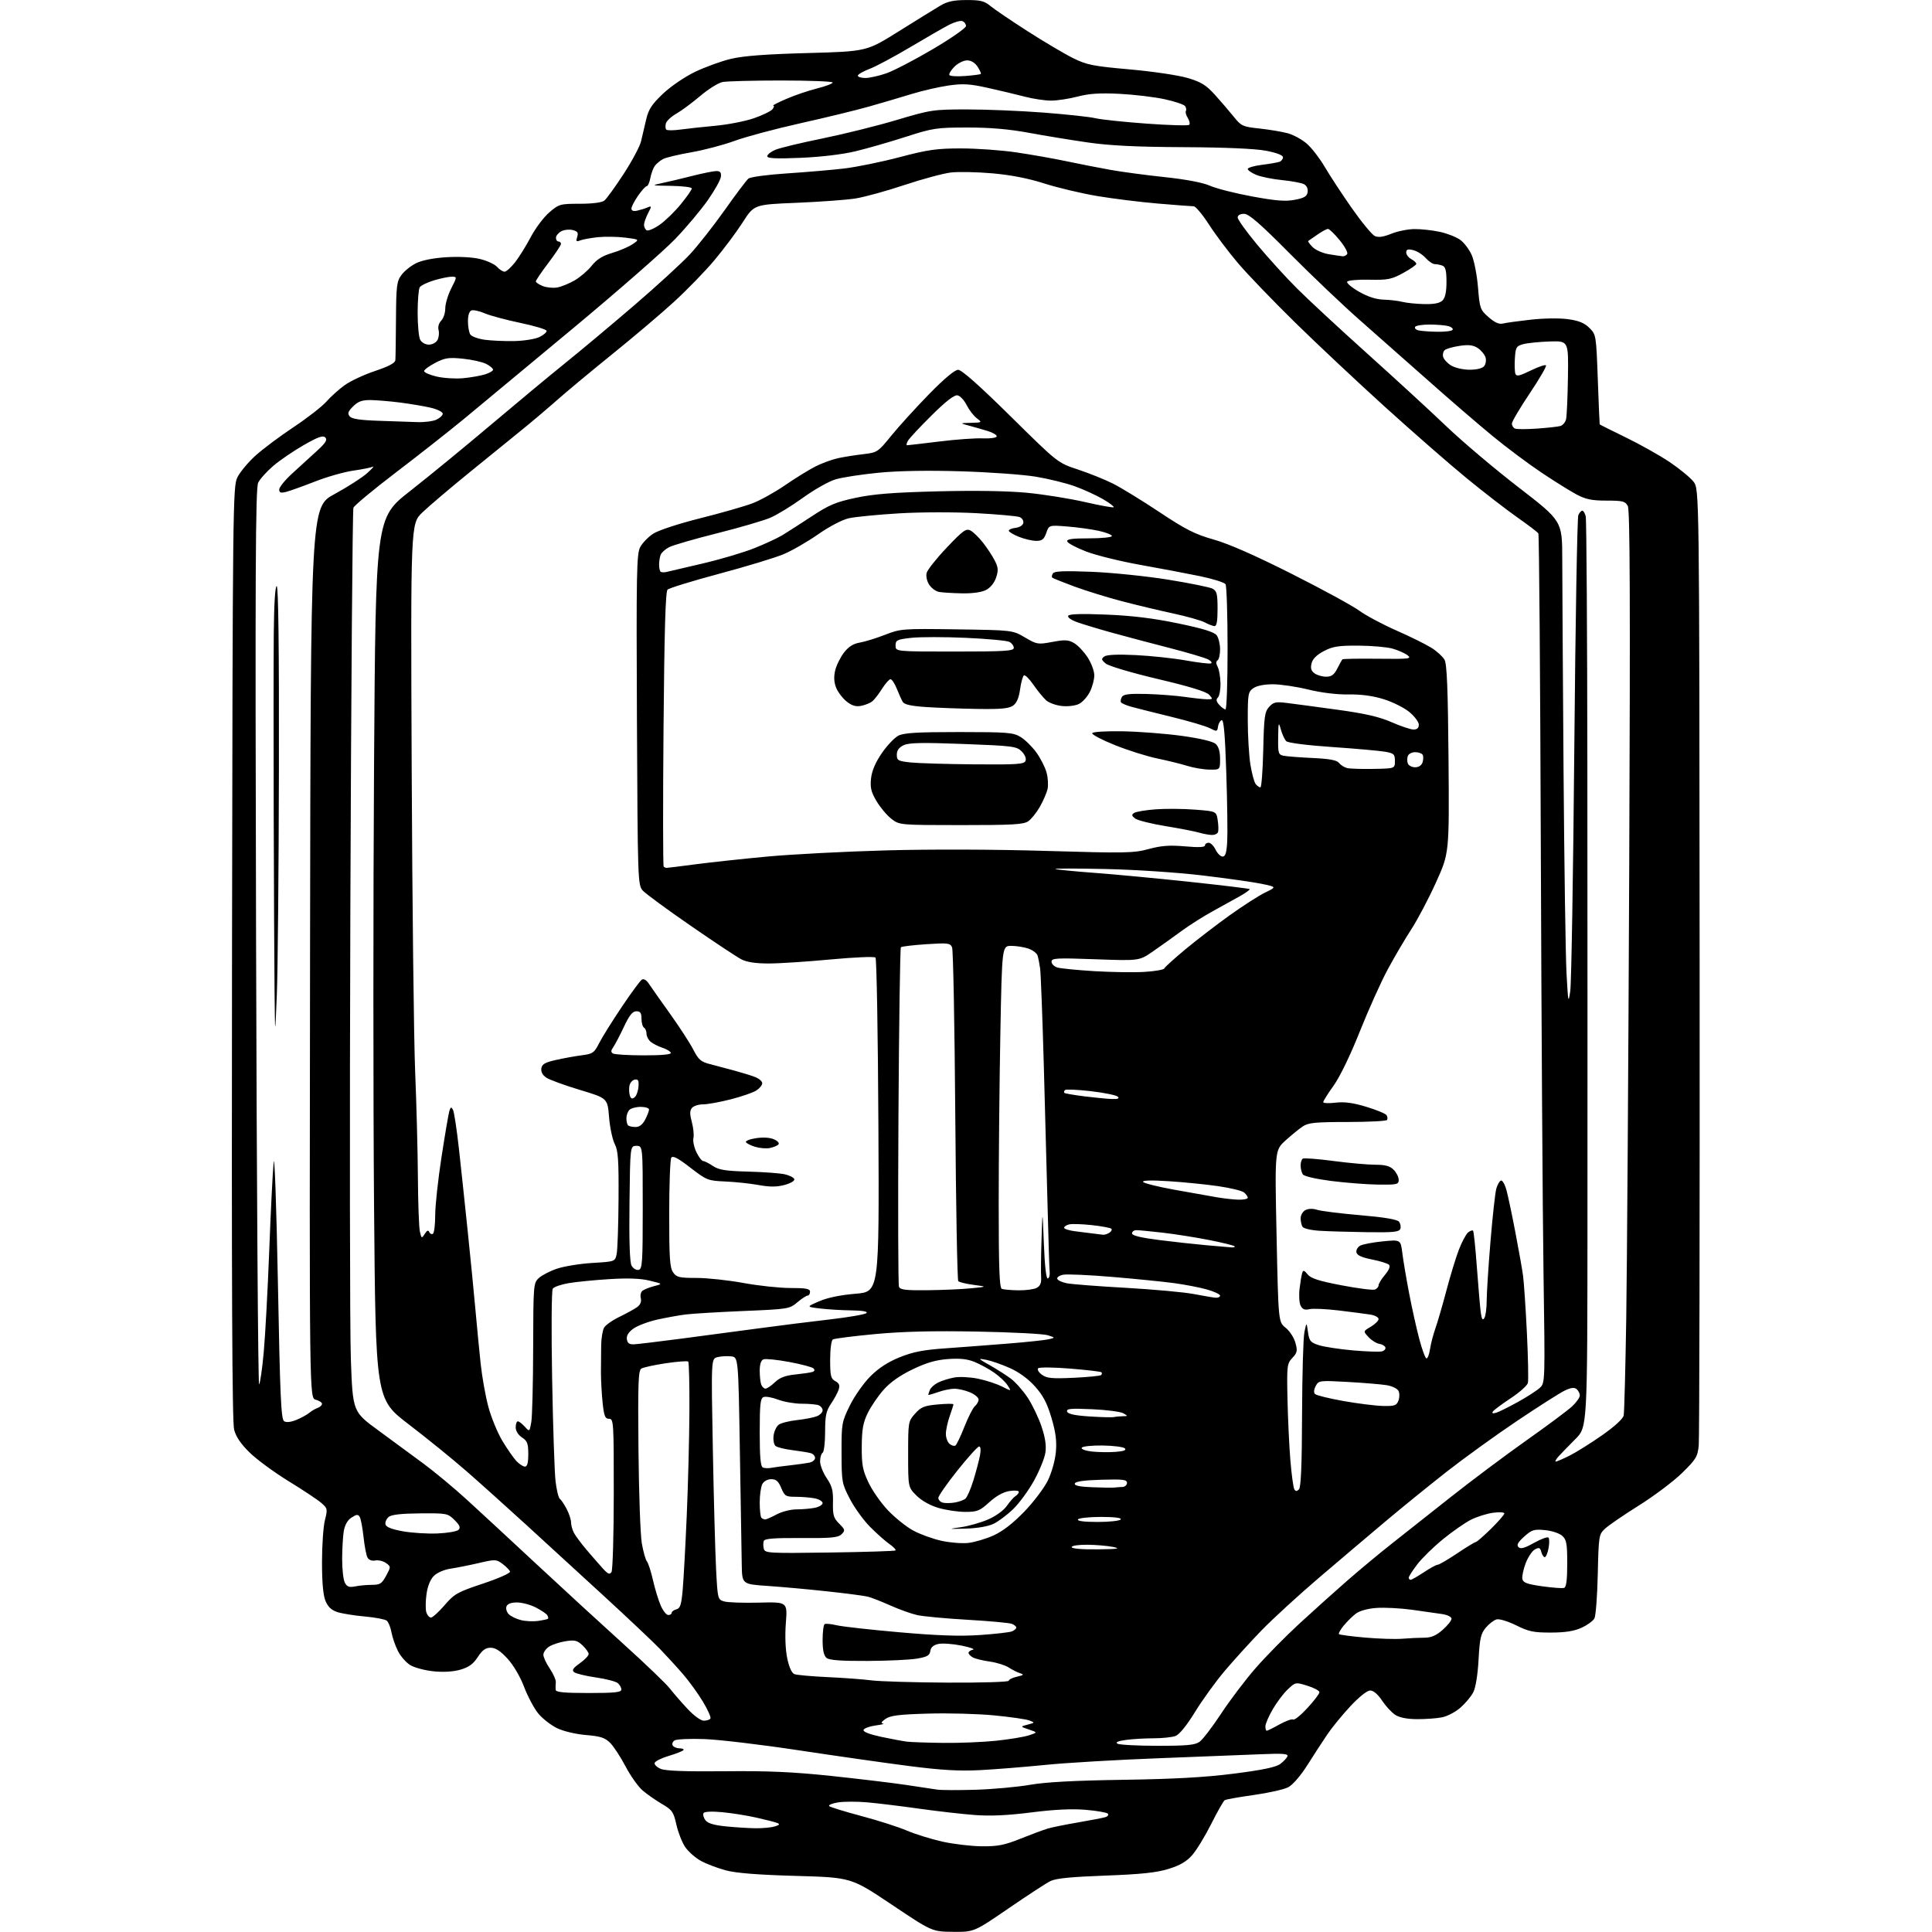 <?xml version="1.0" encoding="UTF-8" standalone="no"?>
<svg 
  version="1.1" 
  xmlns="http://www.w3.org/2000/svg" 
  xmlns:xlink="http://www.w3.org/1999/xlink" 
  xmlns:svg="http://www.w3.org/2000/svg"
  xmlns:rdf="http://www.w3.org/1999/02/22-rdf-syntax-ns#"
  xmlns:cc="http://creativecommons.org/ns#"
  xmlns:dc="http://purl.org/dc/elements/1.1/"
  viewBox="0 0 768 768"
  width="768"
  height="768"
>
<style>svg {background-color: white; }</style>"
<path stroke="none" fill="black" fill-rule="evenodd" d="M378.85,767.93C370.50,767.85 370.50,767.85 354.43,757.09C338.36,746.32 338.36,746.32 316.43,745.70C301.33,745.28 292.64,744.59 288.54,743.50C285.26,742.63 280.77,740.92 278.58,739.71C276.38,738.49 273.57,736.01 272.35,734.19C271.12,732.37 269.55,728.37 268.87,725.30C267.74,720.25 267.20,719.47 263.15,717.11C260.69,715.67 257.24,713.27 255.47,711.76C253.70,710.25 250.64,705.94 248.67,702.18C246.69,698.42 243.94,694.21 242.55,692.82C240.48,690.76 238.71,690.18 232.93,689.70C228.85,689.36 223.97,688.20 221.42,686.96C218.99,685.78 215.65,683.18 214.00,681.18C212.35,679.18 209.80,674.41 208.34,670.57C206.75,666.42 204.07,661.86 201.71,659.30C198.92,656.27 196.95,655.00 195.04,655.00C193.02,655.00 191.72,655.94 189.92,658.71C188.11,661.49 186.36,662.75 183.02,663.72C180.16,664.54 176.28,664.78 172.31,664.37C168.89,664.02 164.74,662.91 163.09,661.91C161.43,660.90 159.22,658.37 158.18,656.29C157.13,654.21 155.97,650.86 155.61,648.85C155.24,646.84 154.40,644.76 153.72,644.23C153.05,643.69 149.12,642.95 145.00,642.58C140.88,642.21 135.99,641.43 134.15,640.84C131.79,640.09 130.39,638.79 129.40,636.42C128.46,634.17 128.00,629.09 128.00,620.97C128.00,614.33 128.52,606.81 129.16,604.28C130.27,599.87 130.21,599.58 127.66,597.38C126.20,596.13 120.39,592.27 114.75,588.81C109.11,585.35 102.18,580.27 99.34,577.51C95.78,574.06 93.83,571.20 93.07,568.33C92.28,565.33 92.04,511.99 92.23,378.83C92.49,200.20 92.57,193.36 94.37,189.74C95.39,187.68 98.58,183.84 101.44,181.23C104.31,178.61 111.14,173.49 116.62,169.85C122.10,166.21 127.98,161.64 129.69,159.70C131.40,157.75 134.68,154.80 136.97,153.14C139.26,151.48 144.71,148.93 149.07,147.48C154.52,145.66 157.05,144.31 157.16,143.17C157.25,142.25 157.36,134.90 157.41,126.83C157.49,113.67 157.71,111.87 159.56,109.33C160.70,107.77 163.32,105.66 165.38,104.64C167.72,103.47 172.27,102.57 177.43,102.25C182.36,101.94 187.78,102.23 190.78,102.95C193.56,103.61 196.62,105.02 197.57,106.08C198.53,107.14 199.88,108.00 200.57,108.00C201.26,108.00 203.15,106.31 204.76,104.25C206.37,102.19 209.19,97.65 211.02,94.17C212.86,90.69 216.16,86.31 218.36,84.42C222.20,81.13 222.68,81.00 230.49,81.00C235.47,81.00 239.24,80.52 240.22,79.75C241.10,79.06 244.55,74.30 247.89,69.16C251.24,64.03 254.36,58.18 254.83,56.16C255.31,54.15 256.22,50.25 256.86,47.50C257.80,43.46 259.08,41.50 263.52,37.28C266.64,34.32 272.17,30.55 276.29,28.57C280.29,26.65 286.69,24.32 290.53,23.40C295.45,22.22 304.40,21.54 321.00,21.09C344.50,20.45 344.50,20.45 357.24,12.47C364.25,8.09 371.67,3.49 373.74,2.27C376.61,0.56 379.08,0.03 384.17,0.02C389.74,0.00 391.32,0.39 393.67,2.36C395.23,3.66 401.90,8.18 408.50,12.42C415.10,16.65 423.25,21.47 426.61,23.13C432.05,25.81 434.53,26.30 449.11,27.59C458.18,28.39 468.45,29.92 472.10,31.00C477.57,32.63 479.44,33.80 483.10,37.85C485.52,40.54 488.87,44.45 490.55,46.54C493.39,50.09 494.05,50.39 500.66,51.09C504.54,51.51 509.59,52.35 511.88,52.97C514.16,53.58 517.61,55.47 519.54,57.17C521.47,58.87 524.66,63.01 526.63,66.38C528.60,69.74 533.42,77.09 537.34,82.70C541.27,88.31 545.39,93.31 546.51,93.82C547.93,94.47 549.87,94.21 553.02,92.93C555.48,91.93 559.62,91.09 562.20,91.06C564.79,91.03 569.29,91.51 572.20,92.13C575.12,92.74 578.79,94.17 580.38,95.28C581.96,96.40 584.06,99.16 585.04,101.41C586.02,103.66 587.14,109.44 587.53,114.25C588.21,122.63 588.38,123.13 591.74,126.08C594.18,128.22 595.91,128.99 597.41,128.61C598.61,128.31 603.61,127.62 608.54,127.07C613.63,126.50 620.02,126.42 623.32,126.88C627.62,127.47 629.84,128.39 631.82,130.36C634.47,133.01 634.51,133.26 635.15,150.77C635.50,160.52 635.84,168.59 635.90,168.69C635.95,168.80 640.61,171.13 646.25,173.87C651.89,176.61 659.74,181.02 663.70,183.67C667.65,186.33 671.93,189.84 673.20,191.48C675.50,194.45 675.50,194.45 675.63,381.98C675.70,485.11 675.54,571.75 675.28,574.50C674.84,579.06 674.25,580.04 668.65,585.53C665.27,588.84 657.55,594.65 651.50,598.44C645.45,602.23 639.38,606.39 638.00,607.69C635.57,609.98 635.49,610.51 635.14,625.77C634.95,634.42 634.35,642.33 633.81,643.34C633.28,644.34 630.96,646.02 628.67,647.06C625.71,648.41 622.18,648.96 616.50,648.97C609.66,648.99 607.66,648.57 602.70,646.10C599.50,644.51 596.02,643.44 594.94,643.73C593.86,644.01 591.92,645.49 590.64,647.02C588.64,649.39 588.22,651.24 587.75,659.75C587.42,665.78 586.59,670.88 585.65,672.70C584.80,674.35 582.51,677.10 580.57,678.80C578.63,680.51 575.35,682.24 573.27,682.66C571.20,683.08 566.73,683.40 563.35,683.39C559.28,683.37 556.31,682.78 554.59,681.65C553.17,680.72 550.81,678.16 549.37,675.98C547.72,673.49 545.97,672.00 544.68,672.00C543.45,672.00 540.29,674.51 536.80,678.25C533.59,681.69 529.45,686.75 527.60,689.50C525.74,692.25 522.17,697.74 519.67,701.70C516.96,705.97 513.87,709.53 512.06,710.47C510.38,711.34 504.23,712.72 498.38,713.54C492.54,714.36 487.35,715.28 486.85,715.59C486.35,715.90 483.94,720.14 481.49,725.02C479.04,729.90 475.63,735.49 473.92,737.43C471.67,740.00 469.07,741.52 464.49,742.93C459.68,744.41 453.67,745.05 439.34,745.58C425.66,746.08 419.68,746.68 417.50,747.78C415.85,748.61 408.36,753.50 400.85,758.65C387.20,768.00 387.20,768.00 378.85,767.93zM390.22,733.93C396.65,733.99 399.26,733.48 405.72,730.88C410.00,729.17 414.85,727.37 416.50,726.88C418.15,726.39 423.55,725.29 428.50,724.45C433.45,723.60 438.33,722.66 439.35,722.36C440.38,722.05 440.82,721.42 440.34,720.94C439.87,720.47 435.88,719.79 431.47,719.42C426.08,718.97 419.05,719.31 410.00,720.46C400.66,721.65 393.78,721.97 387.52,721.50C382.56,721.13 372.65,720.00 365.50,718.99C358.35,717.98 349.06,716.85 344.86,716.47C340.66,716.09 335.33,716.11 333.02,716.50C330.70,716.89 329.19,717.55 329.65,717.97C330.12,718.39 335.88,720.16 342.45,721.91C349.03,723.65 357.13,726.25 360.45,727.67C363.78,729.09 370.10,731.06 374.50,732.05C378.90,733.04 385.98,733.88 390.22,733.93zM300.50,726.76C303.25,726.78 306.62,726.46 308.00,726.04C309.85,725.48 310.11,725.12 309.00,724.67C308.18,724.34 304.44,723.38 300.70,722.54C296.95,721.69 290.83,720.72 287.09,720.37C282.99,719.99 280.04,720.13 279.67,720.72C279.34,721.26 279.66,722.52 280.38,723.51C281.33,724.80 283.68,725.52 288.60,726.02C292.40,726.40 297.75,726.74 300.50,726.76zM388.00,711.45C394.88,711.23 404.55,710.34 409.50,709.48C415.69,708.40 427.24,707.78 446.50,707.50C466.67,707.20 478.98,706.52 490.50,705.05C501.95,703.59 507.19,702.49 508.94,701.19C510.28,700.19 511.56,698.81 511.79,698.12C512.12,697.15 509.87,696.97 501.86,697.31C496.16,697.56 477.77,698.28 461.00,698.91C444.23,699.54 423.75,700.74 415.50,701.58C407.25,702.41 395.55,703.35 389.50,703.66C381.30,704.08 374.17,703.67 361.50,702.04C352.15,700.84 332.35,698.02 317.50,695.77C302.65,693.52 285.77,691.51 280.00,691.31C274.23,691.10 268.88,691.35 268.12,691.86C267.36,692.36 267.05,693.28 267.43,693.89C267.81,694.50 269.07,695.00 270.23,695.00C271.38,695.00 272.01,695.34 271.61,695.75C271.21,696.16 268.58,697.19 265.77,698.02C262.95,698.86 260.47,700.10 260.24,700.77C260.02,701.44 261.11,702.51 262.67,703.16C264.61,703.96 272.59,704.26 288.00,704.10C305.25,703.92 315.17,704.35 330.50,705.97C341.50,707.14 354.77,708.73 360.00,709.51C365.23,710.30 370.85,711.14 372.50,711.39C374.15,711.64 381.12,711.66 388.00,711.45zM460.03,693.98C471.70,694.00 475.00,693.69 476.82,692.41C478.07,691.54 481.96,686.45 485.47,681.12C488.98,675.78 495.18,667.61 499.25,662.96C503.32,658.31 511.12,650.39 516.58,645.37C522.03,640.35 530.55,632.70 535.51,628.37C540.46,624.04 548.56,617.32 553.51,613.42C558.45,609.53 569.02,601.18 577.00,594.86C584.98,588.54 598.34,578.55 606.69,572.64C615.05,566.74 623.26,560.62 624.94,559.05C626.62,557.48 628.00,555.53 628.00,554.72C628.00,553.91 627.43,552.77 626.72,552.19C625.81,551.43 624.47,551.60 621.97,552.79C620.06,553.71 611.55,559.13 603.06,564.83C594.57,570.53 581.97,579.63 575.06,585.04C568.15,590.46 557.33,599.24 551.00,604.56C544.67,609.88 532.75,619.99 524.50,627.02C516.25,634.06 505.87,643.57 501.43,648.16C497.00,652.74 490.43,659.98 486.83,664.23C483.24,668.48 477.92,675.83 475.03,680.55C471.76,685.88 468.83,689.49 467.31,690.07C465.97,690.58 462.04,691.00 458.57,691.00C455.11,691.00 450.16,691.29 447.57,691.65C444.47,692.07 443.31,692.58 444.18,693.13C444.90,693.59 452.04,693.98 460.03,693.98zM375.00,692.83C381.32,692.91 390.77,692.52 396.00,691.97C401.23,691.42 407.07,690.46 409.00,689.83C412.50,688.68 412.50,688.68 409.02,687.51C405.54,686.33 405.54,686.33 408.52,685.56C411.44,684.80 411.45,684.77 409.20,683.91C407.94,683.42 401.68,682.52 395.29,681.90C388.91,681.27 377.10,680.95 369.05,681.18C357.37,681.51 353.93,681.94 351.99,683.30C350.33,684.46 350.03,685.05 351.03,685.15C351.84,685.23 350.51,685.57 348.08,685.90C345.65,686.23 343.48,687.03 343.27,687.67C343.03,688.41 345.59,689.41 350.19,690.40C354.21,691.25 358.85,692.12 360.50,692.33C362.15,692.53 368.68,692.76 375.00,692.83zM503.56,688.00C503.86,688.00 506.14,686.87 508.62,685.48C511.10,684.10 513.55,683.22 514.06,683.54C514.57,683.85 517.13,681.79 519.74,678.94C522.36,676.10 524.50,673.29 524.50,672.69C524.50,672.09 522.36,670.93 519.74,670.12C514.99,668.65 514.98,668.65 511.89,671.57C510.19,673.18 507.50,676.75 505.91,679.50C504.32,682.25 503.01,685.29 503.01,686.25C503.00,687.21 503.25,688.00 503.56,688.00zM279.78,684.00C280.94,684.00 282.12,683.61 282.41,683.14C282.70,682.67 281.36,679.66 279.43,676.45C277.50,673.24 273.95,668.34 271.55,665.56C269.15,662.78 265.00,658.24 262.34,655.48C259.68,652.72 249.62,643.23 240.00,634.39C230.38,625.55 216.40,612.74 208.93,605.91C201.47,599.09 190.90,589.60 185.43,584.82C179.97,580.05 169.61,571.65 162.41,566.15C149.33,556.14 149.33,556.14 148.69,479.09C148.34,436.71 148.34,357.91 148.69,303.99C149.33,205.94 149.33,205.94 162.91,195.28C170.39,189.42 184.82,177.59 195.00,168.98C205.18,160.38 218.45,149.35 224.50,144.48C230.55,139.61 242.93,129.25 252.00,121.47C261.08,113.68 271.13,104.47 274.33,101.01C277.54,97.54 283.75,89.63 288.13,83.44C292.51,77.24 296.73,71.64 297.50,71.00C298.28,70.35 305.01,69.44 312.70,68.94C320.29,68.44 330.55,67.57 335.50,66.99C340.45,66.41 350.41,64.37 357.63,62.47C368.88,59.50 372.37,59.00 382.00,59.00C388.18,59.00 398.03,59.70 403.87,60.56C409.72,61.41 418.77,63.01 424.00,64.11C429.23,65.21 437.10,66.76 441.50,67.54C445.90,68.33 455.57,69.62 463.00,70.41C471.56,71.32 478.15,72.58 481.00,73.84C483.48,74.94 491.00,76.85 497.73,78.09C507.25,79.84 511.02,80.14 514.73,79.42C518.52,78.69 519.56,78.05 519.81,76.32C520.00,74.99 519.41,73.77 518.31,73.20C517.31,72.69 513.40,71.97 509.62,71.59C505.83,71.22 501.22,70.28 499.37,69.51C497.52,68.74 496.00,67.68 496.00,67.17C496.00,66.65 498.55,65.91 501.66,65.52C504.77,65.13 507.92,64.58 508.66,64.30C509.40,64.02 510.00,63.21 510.00,62.50C510.00,61.70 507.43,60.72 503.25,59.92C498.97,59.10 486.99,58.58 470.50,58.50C451.73,58.41 441.16,57.89 432.50,56.64C425.90,55.69 415.32,53.96 409.00,52.79C401.03,51.32 393.51,50.68 384.50,50.69C372.26,50.70 370.83,50.92 360.00,54.41C353.68,56.45 344.68,59.04 340.00,60.15C334.85,61.39 326.27,62.40 318.25,62.74C308.35,63.15 305.00,62.98 305.00,62.09C305.00,61.43 306.47,60.28 308.27,59.53C310.06,58.78 318.50,56.75 327.02,55.02C335.53,53.28 348.80,49.98 356.50,47.68C370.04,43.64 370.96,43.50 384.50,43.50C392.20,43.50 405.93,44.07 415.00,44.77C424.07,45.47 433.30,46.47 435.50,47.00C437.70,47.53 446.81,48.49 455.75,49.14C464.69,49.79 472.33,50.01 472.72,49.62C473.11,49.23 472.86,48.01 472.18,46.91C471.49,45.82 471.14,44.58 471.40,44.16C471.66,43.75 471.54,42.88 471.14,42.23C470.75,41.59 467.06,40.33 462.96,39.44C458.86,38.55 450.77,37.59 445.00,37.30C437.16,36.91 432.94,37.19 428.36,38.39C424.98,39.27 420.23,40.00 417.82,40.00C415.40,40.00 410.74,39.30 407.46,38.45C404.18,37.59 397.57,36.02 392.77,34.95C385.52,33.33 382.86,33.17 377.13,33.98C373.33,34.52 366.69,36.05 362.36,37.37C358.04,38.70 350.45,40.94 345.50,42.34C340.55,43.75 328.27,46.75 318.20,48.99C308.14,51.24 296.34,54.40 291.98,56.01C287.62,57.61 279.91,59.65 274.85,60.53C269.78,61.41 264.70,62.62 263.57,63.23C262.43,63.83 260.97,65.04 260.32,65.91C259.67,66.79 258.86,68.96 258.53,70.75C258.19,72.54 257.54,74.00 257.09,74.00C256.64,74.00 255.09,75.71 253.64,77.80C252.19,79.90 251.00,82.20 251.00,82.92C251.00,83.76 251.81,84.06 253.25,83.75C254.49,83.48 256.33,82.91 257.35,82.48C259.11,81.75 259.12,81.86 257.60,84.80C256.72,86.51 256.00,88.57 256.00,89.39C256.00,90.21 256.48,91.18 257.06,91.54C257.64,91.90 259.95,90.92 262.19,89.37C264.43,87.82 268.22,84.14 270.63,81.18C273.03,78.23 275.00,75.41 275.00,74.91C275.00,74.41 271.29,73.95 266.75,73.88C258.95,73.77 258.75,73.71 263.00,72.82C265.48,72.31 270.93,71.01 275.12,69.94C279.31,68.88 283.66,68.00 284.78,68.00C286.31,68.00 286.76,68.57 286.57,70.25C286.43,71.49 284.11,75.65 281.42,79.50C278.73,83.35 272.92,90.28 268.51,94.89C264.11,99.51 245.85,115.48 227.94,130.39C210.03,145.30 190.46,161.56 184.44,166.52C178.42,171.47 166.22,181.08 157.32,187.85C148.43,194.63 140.85,200.92 140.49,201.84C140.13,202.75 139.58,274.60 139.27,361.50C138.97,448.40 139.06,528.88 139.47,540.34C140.23,561.17 140.23,561.17 150.36,568.58C155.94,572.66 164.10,578.66 168.50,581.93C172.90,585.19 180.60,591.60 185.61,596.18C190.62,600.76 203.22,612.41 213.61,622.09C224.00,631.76 239.49,645.99 248.03,653.70C256.57,661.42 264.75,669.26 266.20,671.12C267.64,672.98 270.82,676.64 273.26,679.25C275.82,682.00 278.56,684.00 279.78,684.00zM234.00,673.00C244.38,673.00 247.00,672.72 247.00,671.62C247.00,670.86 246.35,669.71 245.56,669.05C244.77,668.39 240.83,667.38 236.81,666.80C232.79,666.21 228.92,665.28 228.22,664.72C227.24,663.94 227.76,663.12 230.47,661.19C232.41,659.81 234.00,658.16 234.00,657.51C234.00,656.87 232.89,655.31 231.54,654.04C229.45,652.07 228.45,651.83 224.79,652.42C222.43,652.79 219.49,653.76 218.25,654.57C217.01,655.38 216.00,656.83 216.00,657.79C216.00,658.75 217.15,661.23 218.56,663.30C219.96,665.37 221.04,667.84 220.94,668.78C220.85,669.73 220.82,671.06 220.88,671.75C220.97,672.68 224.33,673.00 234.00,673.00zM376.75,668.87C390.09,668.94 401.00,668.61 401.00,668.12C401.00,667.64 402.46,666.92 404.25,666.51C406.98,665.89 407.18,665.67 405.50,665.14C404.40,664.79 402.38,663.76 401.00,662.86C399.62,661.96 396.25,660.90 393.50,660.51C390.75,660.12 387.71,659.38 386.75,658.87C385.79,658.35 385.00,657.53 385.00,657.04C385.00,656.55 385.79,655.98 386.75,655.78C387.71,655.58 385.66,654.84 382.18,654.14C378.70,653.44 374.57,653.16 372.99,653.50C371.06,653.93 370.02,654.84 369.81,656.31C369.56,658.07 368.55,658.64 364.50,659.33C361.75,659.80 352.88,660.22 344.80,660.25C334.21,660.30 329.66,659.96 328.55,659.04C327.48,658.15 327.00,655.97 327.00,651.94C327.00,648.74 327.36,645.89 327.81,645.62C328.26,645.34 330.39,645.54 332.56,646.06C334.73,646.58 345.95,647.84 357.50,648.85C372.62,650.18 381.58,650.49 389.50,649.95C395.55,649.54 401.29,648.89 402.25,648.50C403.21,648.11 404.00,647.43 404.00,647.00C404.00,646.57 403.21,645.90 402.25,645.51C401.29,645.12 393.38,644.39 384.68,643.89C375.98,643.39 366.95,642.55 364.60,642.02C362.25,641.50 357.45,639.77 353.92,638.20C350.39,636.62 346.35,635.04 344.94,634.69C343.53,634.34 336.33,633.40 328.94,632.60C321.55,631.79 310.89,630.82 305.25,630.44C295.00,629.74 295.00,629.74 294.86,622.12C294.78,617.93 294.45,597.62 294.11,577.00C293.50,539.50 293.50,539.50 290.63,539.17C289.05,538.99 286.62,539.13 285.22,539.48C282.69,540.12 282.69,540.12 283.36,575.81C283.72,595.44 284.31,616.98 284.65,623.68C285.28,635.72 285.31,635.86 287.89,636.60C289.33,637.02 295.57,637.23 301.76,637.07C313.03,636.79 313.03,636.79 312.39,645.14C312.00,650.26 312.21,655.69 312.93,659.16C313.68,662.78 314.72,665.07 315.80,665.49C316.74,665.85 322.68,666.39 329.00,666.68C335.32,666.97 343.20,667.55 346.50,667.98C349.80,668.40 363.41,668.80 376.75,668.87zM557.50,651.42C560.25,651.20 564.17,651.01 566.22,651.01C568.94,651.00 570.88,650.17 573.47,647.90C575.41,646.19 577.00,644.20 577.00,643.48C577.00,642.74 575.38,641.93 573.25,641.61C571.19,641.30 565.78,640.53 561.23,639.90C556.68,639.28 550.36,638.95 547.18,639.18C543.63,639.44 540.46,640.32 538.95,641.47C537.60,642.49 535.43,644.63 534.13,646.22C532.83,647.80 531.99,649.32 532.26,649.60C532.54,649.87 537.20,650.48 542.63,650.96C548.06,651.44 554.75,651.65 557.50,651.42zM214.00,644.34C215.93,644.05 217.66,643.67 217.85,643.48C218.04,643.29 217.90,642.65 217.53,642.05C217.16,641.46 215.11,640.08 212.97,638.99C210.83,637.89 207.47,637.00 205.51,637.00C203.18,637.00 201.73,637.55 201.33,638.58C201.00,639.45 201.41,640.84 202.25,641.68C203.09,642.52 205.29,643.58 207.14,644.03C208.99,644.49 212.07,644.62 214.00,644.34zM171.32,643.00C171.97,643.00 174.40,640.79 176.73,638.09C180.63,633.56 181.82,632.89 192.03,629.49C198.26,627.41 202.94,625.33 202.74,624.71C202.54,624.11 201.20,622.75 199.78,621.68C197.29,619.82 196.89,619.81 190.34,621.33C186.58,622.20 181.52,623.21 179.09,623.57C176.56,623.95 173.73,625.18 172.46,626.45C171.04,627.87 169.98,630.54 169.53,633.78C169.14,636.59 169.12,639.81 169.48,640.94C169.84,642.07 170.67,643.00 171.32,643.00zM265.65,642.00C266.39,642.00 267.00,641.60 267.00,641.12C267.00,640.63 267.84,640.01 268.87,639.74C270.40,639.34 270.86,637.93 271.39,631.88C271.74,627.82 272.47,614.60 272.99,602.50C273.52,590.40 273.99,571.80 274.05,561.16C274.11,550.52 273.90,541.56 273.58,541.25C273.27,540.93 269.27,541.23 264.69,541.91C260.12,542.59 255.73,543.55 254.94,544.04C253.73,544.79 253.55,549.87 253.80,576.21C253.96,593.42 254.56,610.20 255.13,613.50C255.71,616.80 256.62,620.04 257.16,620.69C257.71,621.35 258.79,624.72 259.58,628.19C260.37,631.66 261.75,636.19 262.66,638.25C263.56,640.31 264.91,642.00 265.65,642.00zM621.75,631.21C622.63,630.91 623.00,628.05 623.00,621.55C623.00,613.60 622.72,612.06 621.01,610.51C619.90,609.51 616.86,608.50 614.15,608.24C609.81,607.82 608.92,608.10 605.89,610.82C603.38,613.08 602.79,614.16 603.62,615.00C604.46,615.85 606.03,615.43 609.79,613.32C612.57,611.77 615.15,610.82 615.54,611.21C615.92,611.59 615.94,613.50 615.57,615.45C615.21,617.40 614.53,619.00 614.07,619.00C613.61,619.00 612.99,618.07 612.69,616.93C612.24,615.20 611.81,615.03 610.16,615.91C609.07,616.50 607.42,618.96 606.49,621.38C605.57,623.80 604.97,626.62 605.16,627.64C605.45,629.14 606.99,629.71 613.01,630.57C617.13,631.15 621.06,631.44 621.75,631.21zM141.22,630.61C142.89,630.27 145.89,630.00 147.90,630.00C151.06,630.00 151.80,629.52 153.49,626.39C155.41,622.82 155.41,622.77 153.46,621.34C152.38,620.54 150.47,620.08 149.21,620.31C147.79,620.57 146.60,620.12 146.07,619.12C145.59,618.23 144.89,614.53 144.50,610.90C144.11,607.26 143.43,603.70 142.98,602.97C142.32,601.91 141.71,601.96 139.73,603.26C138.13,604.30 137.07,606.19 136.65,608.68C136.31,610.78 136.02,615.79 136.01,619.82C136.00,623.84 136.49,628.05 137.09,629.17C137.96,630.79 138.81,631.09 141.22,630.61zM560.75,628.00C561.16,627.99 563.52,626.65 566.00,625.00C568.48,623.35 570.95,622.01 571.51,622.00C572.07,622.00 575.54,619.98 579.23,617.50C582.92,615.02 586.25,613.00 586.62,613.00C587.00,613.00 589.72,610.64 592.66,607.76C595.59,604.87 598.00,602.11 598.00,601.62C598.00,601.13 595.97,601.01 593.50,601.35C591.02,601.68 587.08,602.93 584.75,604.10C582.41,605.28 577.41,608.76 573.64,611.83C569.87,614.89 565.26,619.40 563.39,621.85C561.53,624.29 560.00,626.67 560.00,627.14C560.00,627.61 560.34,628.00 560.75,628.00zM243.08,624.91C243.57,624.13 243.98,610.11 243.98,593.75C244.00,565.27 243.92,564.00 242.12,564.00C240.54,564.00 240.12,562.96 239.56,557.69C239.19,554.22 238.88,548.71 238.88,545.44C238.89,542.17 238.93,537.30 238.98,534.61C239.04,531.92 239.54,528.86 240.10,527.82C240.66,526.77 243.45,524.80 246.31,523.43C249.16,522.05 252.35,520.29 253.38,519.51C254.56,518.62 255.06,517.34 254.73,516.08C254.44,514.98 254.72,513.65 255.35,513.13C255.98,512.61 258.07,511.77 260.00,511.26C263.50,510.35 263.50,510.35 258.26,509.08C254.66,508.20 249.66,508.01 242.26,508.47C236.34,508.84 229.05,509.55 226.06,510.07C223.07,510.58 220.22,511.56 219.74,512.25C219.24,512.95 219.13,528.60 219.48,548.00C219.82,566.98 220.43,585.34 220.84,588.81C221.25,592.29 222.02,595.44 222.54,595.81C223.07,596.19 224.29,598.00 225.25,599.83C226.21,601.66 227.00,604.06 227.00,605.15C227.00,606.24 227.51,608.11 228.14,609.32C228.77,610.52 231.00,613.52 233.10,616.00C235.21,618.48 238.11,621.81 239.56,623.41C241.66,625.73 242.37,626.03 243.08,624.91zM329.80,617.15C343.94,616.95 355.72,616.58 356.00,616.31C356.27,616.05 355.15,614.89 353.50,613.74C351.85,612.58 348.38,609.49 345.78,606.86C343.19,604.23 339.60,599.25 337.81,595.79C334.67,589.73 334.55,589.07 334.53,577.49C334.50,565.88 334.61,565.25 337.83,558.71C339.66,554.99 343.33,549.77 345.98,547.12C349.27,543.82 352.98,541.41 357.65,539.53C362.97,537.38 367.06,536.59 376.00,535.97C382.32,535.52 393.57,534.67 401.00,534.07C408.43,533.47 415.62,532.70 417.00,532.36C419.50,531.74 419.50,531.74 416.50,530.77C414.85,530.23 402.25,529.58 388.50,529.32C370.91,528.99 358.85,529.29 347.83,530.32C339.20,531.13 331.67,532.09 331.08,532.45C330.46,532.83 330.00,536.32 330.00,540.52C330.00,546.96 330.27,548.07 332.05,549.03C333.57,549.84 333.92,550.69 333.41,552.31C333.03,553.51 331.66,556.07 330.36,557.98C328.39,560.90 328.00,562.72 328.00,569.17C328.00,573.41 327.55,577.16 327.00,577.50C326.45,577.84 326.00,579.38 326.00,580.92C326.00,582.46 327.18,585.46 328.63,587.59C330.77,590.76 331.23,592.51 331.12,597.27C331.01,602.28 331.34,603.43 333.58,605.67C335.97,608.06 336.04,608.38 334.54,609.88C333.18,611.23 330.54,611.48 318.51,611.39C307.77,611.32 303.98,611.61 303.62,612.55C303.35,613.24 303.35,614.64 303.62,615.66C304.08,617.41 305.47,617.49 329.80,617.15zM436.25,615.89C444.42,615.79 445.69,615.60 442.50,614.94C440.30,614.49 435.69,614.09 432.25,614.06C428.71,614.03 426.00,614.43 426.00,615.00C426.00,615.61 430.01,615.96 436.25,615.89zM385.00,613.33C387.48,613.04 391.94,611.71 394.91,610.38C398.49,608.78 402.61,605.60 407.09,600.98C410.81,597.14 415.05,591.54 416.52,588.55C418.05,585.42 419.41,580.61 419.72,577.21C420.12,572.76 419.68,569.39 417.96,563.57C416.21,557.70 414.63,554.70 411.38,551.08C408.66,548.05 404.99,545.39 401.30,543.76C398.11,542.35 393.93,540.90 392.00,540.54C388.62,539.91 388.68,539.99 393.50,542.72C396.25,544.28 399.99,546.66 401.80,548.01C403.62,549.35 406.62,552.74 408.48,555.53C410.33,558.32 412.82,563.49 414.01,567.02C415.51,571.50 415.98,574.64 415.56,577.46C415.22,579.68 413.19,584.68 411.04,588.57C408.89,592.46 405.19,597.53 402.82,599.82C400.46,602.12 396.94,604.77 395.01,605.71C392.85,606.76 388.62,607.50 384.00,607.64C376.75,607.85 376.69,607.83 382.00,607.08C385.02,606.65 389.88,605.27 392.78,604.01C395.88,602.67 398.95,600.44 400.23,598.61C401.42,596.90 402.98,595.14 403.70,594.70C404.41,594.26 405.00,593.50 405.00,593.01C405.00,592.53 403.31,592.39 401.25,592.71C398.84,593.09 395.99,594.67 393.27,597.15C389.47,600.61 388.50,601.00 383.70,601.00C380.77,601.00 375.94,600.28 372.98,599.40C369.71,598.43 366.31,596.51 364.30,594.50C361.00,591.20 361.00,591.20 361.00,578.12C361.00,565.24 361.04,564.98 363.76,561.94C366.13,559.30 367.41,558.77 372.76,558.29C376.19,557.98 379.00,557.95 379.00,558.24C379.00,558.52 378.32,560.66 377.50,563.00C376.68,565.34 376.00,568.49 376.00,570.00C376.00,571.52 376.66,573.30 377.46,573.96C378.26,574.63 379.30,574.93 379.78,574.64C380.25,574.34 381.88,570.96 383.38,567.12C384.89,563.29 386.77,559.61 387.56,558.95C388.35,558.29 389.00,557.11 389.00,556.33C389.00,555.54 387.44,554.25 385.53,553.45C383.62,552.65 380.81,552.02 379.28,552.04C377.75,552.07 374.81,552.69 372.75,553.43C370.69,554.16 369.00,554.63 369.00,554.46C369.00,554.30 369.28,553.44 369.62,552.54C369.96,551.65 371.43,550.33 372.87,549.60C374.32,548.87 377.22,547.96 379.31,547.58C381.41,547.20 385.69,547.41 388.81,548.06C391.94,548.70 396.21,550.10 398.30,551.16C402.11,553.10 402.11,553.10 400.51,550.65C399.63,549.31 397.24,547.06 395.20,545.65C393.17,544.24 389.70,542.34 387.50,541.43C384.62,540.23 381.67,539.90 376.91,540.24C372.05,540.59 368.32,541.67 362.75,544.35C357.69,546.78 353.86,549.49 351.18,552.53C348.99,555.02 346.16,559.19 344.90,561.78C343.09,565.52 342.60,568.27 342.56,575.00C342.51,582.22 342.91,584.37 345.20,589.25C346.68,592.42 350.16,597.40 352.94,600.34C355.71,603.27 360.23,606.90 362.99,608.40C365.75,609.90 370.81,611.74 374.25,612.49C377.69,613.25 382.52,613.62 385.00,613.33zM173.80,609.58C177.82,609.42 181.63,608.77 182.27,608.13C183.15,607.25 182.77,606.31 180.68,604.24C178.01,601.58 177.63,601.50 167.02,601.59C159.55,601.65 155.59,602.09 154.51,603.00C153.63,603.72 153.05,605.03 153.22,605.91C153.43,607.01 155.52,607.86 160.01,608.69C163.58,609.34 169.79,609.74 173.80,609.58zM436.38,605.00C441.06,605.00 445.16,604.55 445.50,604.00C445.89,603.36 443.03,603.00 437.62,603.00C432.94,603.00 428.84,603.45 428.50,604.00C428.11,604.64 430.97,605.00 436.38,605.00zM304.17,604.00C304.63,604.00 306.69,603.10 308.74,602.00C310.79,600.90 314.33,600.00 316.61,600.00C318.89,600.00 322.16,599.72 323.88,599.38C325.59,599.03 327.00,598.19 327.00,597.50C327.00,596.81 325.59,595.97 323.88,595.62C322.16,595.28 318.79,595.00 316.39,595.00C312.35,595.00 311.92,594.74 310.56,591.50C309.44,588.81 308.52,588.00 306.59,588.00C305.12,588.00 303.64,588.81 303.04,589.93C302.47,591.00 302.00,594.30 302.00,597.27C302.00,600.24 302.30,602.97 302.67,603.33C303.03,603.70 303.71,604.00 304.17,604.00zM379.50,597.28C381.15,597.00 383.06,596.32 383.75,595.76C384.43,595.21 385.87,591.94 386.93,588.49C388.00,585.03 389.17,580.59 389.55,578.61C389.96,576.40 389.83,575.00 389.22,575.00C388.66,575.00 384.79,579.29 380.60,584.53C376.42,589.77 373.00,594.69 373.00,595.46C373.00,596.22 373.79,597.06 374.75,597.32C375.71,597.58 377.85,597.56 379.50,597.28zM516.36,592.04C517.16,591.24 517.53,582.19 517.59,562.20C517.64,546.41 518.06,531.70 518.53,529.50C519.38,525.50 519.38,525.50 519.94,529.50C520.44,533.05 520.92,533.64 524.21,534.71C526.25,535.38 532.33,536.31 537.71,536.79C543.10,537.26 548.31,537.45 549.29,537.20C550.28,536.95 550.92,536.24 550.71,535.62C550.51,535.01 549.42,534.36 548.30,534.20C547.17,534.03 545.26,532.84 544.05,531.55C541.84,529.21 541.84,529.21 544.92,527.39C546.61,526.39 548.00,525.01 548.00,524.33C548.00,523.65 546.54,522.86 544.75,522.57C542.96,522.29 537.31,521.55 532.19,520.93C527.07,520.32 521.80,520.09 520.48,520.42C518.73,520.85 517.80,520.50 517.05,519.09C516.48,518.03 516.28,514.99 516.59,512.33C516.91,509.67 517.38,506.83 517.65,506.01C518.03,504.80 518.44,504.91 519.81,506.60C521.10,508.19 524.31,509.22 533.29,510.93C539.78,512.17 545.74,512.93 546.54,512.62C547.34,512.31 548.00,511.55 548.00,510.93C548.00,510.30 549.15,508.42 550.56,506.75C552.17,504.83 552.76,503.36 552.16,502.76C551.64,502.24 548.58,501.29 545.37,500.66C541.28,499.85 539.42,498.99 539.20,497.82C539.02,496.89 539.71,495.69 540.72,495.15C541.73,494.61 545.76,493.85 549.67,493.46C556.78,492.76 556.78,492.76 557.45,498.13C557.82,501.08 559.02,508.23 560.13,514.00C561.23,519.77 563.05,527.99 564.18,532.25C565.30,536.51 566.60,540.00 567.06,540.00C567.53,540.00 568.16,538.31 568.46,536.25C568.77,534.19 569.74,530.48 570.61,528.00C571.48,525.52 573.45,518.77 574.97,513.00C576.49,507.23 578.71,499.95 579.90,496.84C581.10,493.73 582.74,490.63 583.56,489.95C584.38,489.27 585.28,488.94 585.56,489.22C585.84,489.50 586.54,496.20 587.11,504.12C587.69,512.03 588.39,520.04 588.66,521.93C589.03,524.47 589.39,524.99 590.06,523.93C590.56,523.14 590.98,520.01 590.98,516.98C590.99,513.94 591.67,503.36 592.49,493.48C593.31,483.59 594.35,474.18 594.79,472.57C595.24,470.95 596.08,469.47 596.66,469.28C597.24,469.09 598.24,470.86 598.87,473.21C599.51,475.57 601.10,483.12 602.41,490.00C603.73,496.88 605.09,504.55 605.43,507.06C605.78,509.57 606.47,519.77 606.96,529.73C607.45,539.69 607.63,548.71 607.35,549.76C607.08,550.81 603.98,553.56 600.46,555.87C596.95,558.19 593.77,560.56 593.41,561.15C592.98,561.84 593.48,561.98 594.85,561.55C596.01,561.18 599.90,559.24 603.50,557.24C607.11,555.24 610.99,552.73 612.13,551.66C614.20,549.74 614.21,549.40 613.57,506.11C613.22,482.13 612.74,406.35 612.50,337.71C612.27,269.08 611.83,212.53 611.52,212.04C611.22,211.55 607.46,208.68 603.16,205.67C598.87,202.66 589.82,195.67 583.06,190.13C576.29,184.59 561.70,171.85 550.63,161.82C539.56,151.79 523.37,136.59 514.66,128.04C505.95,119.49 495.77,108.90 492.04,104.50C488.30,100.10 483.15,93.24 480.58,89.25C478.01,85.26 475.27,82.00 474.51,82.00C473.74,82.00 467.35,81.52 460.30,80.92C453.26,80.33 442.35,78.97 436.05,77.91C429.75,76.84 420.33,74.60 415.11,72.93C408.85,70.92 401.87,69.56 394.57,68.91C388.48,68.37 381.02,68.22 378.00,68.57C374.98,68.93 366.65,71.17 359.50,73.55C352.35,75.94 343.57,78.35 340.00,78.91C336.43,79.47 325.91,80.23 316.63,80.62C299.76,81.31 299.76,81.31 295.22,88.41C292.72,92.31 287.64,99.10 283.94,103.50C280.24,107.90 273.00,115.35 267.85,120.05C262.71,124.75 251.75,134.04 243.50,140.69C235.25,147.35 225.35,155.58 221.50,158.99C217.65,162.39 211.35,167.73 207.50,170.84C203.65,173.95 194.20,181.62 186.50,187.89C178.80,194.15 170.42,201.28 167.87,203.73C163.24,208.19 163.24,208.19 163.65,305.35C163.88,358.78 164.50,413.08 165.03,426.01C165.57,438.94 166.05,457.84 166.12,468.01C166.18,478.18 166.54,487.85 166.90,489.50C167.53,492.36 167.62,492.41 168.84,490.50C169.73,489.11 170.28,488.88 170.64,489.76C170.93,490.45 171.58,490.76 172.09,490.45C172.59,490.14 173.00,486.81 173.00,483.05C173.00,479.29 174.13,468.85 175.52,459.86C176.90,450.86 178.31,442.64 178.64,441.59C179.13,440.01 179.38,439.93 180.06,441.14C180.51,441.95 181.57,448.89 182.42,456.56C183.27,464.23 184.85,479.05 185.93,489.50C187.02,499.95 188.39,513.90 188.98,520.50C189.57,527.10 190.51,536.77 191.06,542.00C191.61,547.23 192.99,554.98 194.13,559.23C195.28,563.49 197.77,569.56 199.68,572.73C201.58,575.90 204.09,579.51 205.24,580.75C206.40,581.99 207.95,583.00 208.67,583.00C209.60,583.00 210.00,581.49 210.00,578.02C210.00,573.82 209.61,572.79 207.50,571.41C205.99,570.42 205.00,568.83 205.00,567.38C205.00,566.07 205.38,565.00 205.85,565.00C206.31,565.00 207.55,565.95 208.60,567.11C210.50,569.21 210.50,569.21 211.19,565.36C211.57,563.24 211.91,549.93 211.94,535.79C212.00,510.77 212.06,510.02 214.16,508.07C215.35,506.96 218.61,505.27 221.41,504.32C224.21,503.37 230.55,502.34 235.49,502.04C244.49,501.50 244.49,501.50 245.13,498.50C245.48,496.85 245.82,487.04 245.88,476.70C245.98,461.08 245.72,457.36 244.36,454.74C243.46,452.99 242.45,448.19 242.11,444.07C241.50,436.56 241.50,436.56 230.55,433.27C224.53,431.45 218.54,429.27 217.24,428.42C215.72,427.43 214.99,426.11 215.19,424.73C215.44,423.02 216.62,422.33 221.00,421.35C224.03,420.66 228.64,419.83 231.26,419.49C235.62,418.93 236.21,418.52 238.16,414.69C239.33,412.38 243.36,405.92 247.12,400.33C250.87,394.73 254.49,389.82 255.15,389.41C255.89,388.95 256.98,389.59 257.93,391.04C258.79,392.35 262.57,397.72 266.33,402.96C270.08,408.21 274.25,414.62 275.58,417.21C277.64,421.24 278.61,422.08 282.25,423.01C284.59,423.62 288.98,424.78 292.00,425.60C295.02,426.42 298.74,427.57 300.25,428.17C301.76,428.76 303.00,429.85 303.00,430.60C303.00,431.34 301.96,432.64 300.69,433.47C299.41,434.30 294.84,435.89 290.53,436.99C286.21,438.10 281.23,439.00 279.46,439.00C277.69,439.00 275.71,439.64 275.06,440.42C274.17,441.50 274.16,442.86 275.02,446.06C275.64,448.37 275.92,451.22 275.65,452.38C275.37,453.55 275.90,456.07 276.83,458.00C277.76,459.93 278.96,461.51 279.51,461.53C280.05,461.54 281.81,462.42 283.40,463.49C285.75,465.06 288.42,465.49 297.40,465.73C303.51,465.89 310.04,466.37 311.93,466.79C313.81,467.21 315.53,468.08 315.74,468.72C315.96,469.39 314.32,470.38 311.90,471.03C308.79,471.86 306.07,471.88 301.59,471.07C298.24,470.46 292.27,469.83 288.32,469.66C281.38,469.36 280.91,469.17 274.40,464.14C269.42,460.30 267.44,459.27 266.84,460.22C266.40,460.92 266.02,470.96 266.02,482.53C266.00,499.96 266.27,503.94 267.56,505.78C268.94,507.75 269.99,508.00 276.86,508.00C281.13,508.00 289.51,508.90 295.50,510.00C301.49,511.10 309.90,512.00 314.19,512.00C320.47,512.00 322.00,512.29 322.00,513.50C322.00,514.33 321.58,515.00 321.08,515.00C320.57,515.00 318.71,516.21 316.96,517.69C313.83,520.32 313.34,520.40 295.63,521.14C285.66,521.56 275.25,522.18 272.50,522.53C269.75,522.88 264.64,523.81 261.14,524.59C257.64,525.38 253.45,526.97 251.83,528.12C249.85,529.53 248.99,530.91 249.19,532.36C249.42,533.93 250.16,534.47 252.00,534.39C253.38,534.32 261.93,533.30 271.00,532.11C280.07,530.92 294.02,529.06 302.00,527.99C309.98,526.91 322.57,525.33 329.99,524.48C337.41,523.62 343.91,522.49 344.44,521.96C345.05,521.35 342.90,520.96 338.45,520.90C334.63,520.85 329.02,520.51 326.00,520.15C320.50,519.50 320.50,519.50 325.63,517.28C328.92,515.85 334.11,514.77 340.13,514.28C349.50,513.50 349.50,513.50 349.18,447.50C349.00,411.20 348.48,381.12 348.02,380.65C347.57,380.18 339.54,380.52 330.17,381.40C320.81,382.28 309.72,383.00 305.52,383.00C300.40,383.00 296.85,382.46 294.70,381.35C292.94,380.44 283.85,374.42 274.50,367.96C265.15,361.51 256.60,355.23 255.50,354.01C253.55,351.85 253.49,350.16 253.19,286.15C252.92,227.72 253.06,220.17 254.48,217.50C255.35,215.85 257.68,213.44 259.66,212.15C261.72,210.81 269.73,208.18 278.38,206.01C286.70,203.92 296.01,201.25 299.09,200.09C302.16,198.93 307.99,195.69 312.05,192.90C316.10,190.11 321.54,186.75 324.14,185.43C326.73,184.12 330.80,182.63 333.18,182.12C335.55,181.61 340.06,180.90 343.19,180.54C348.74,179.89 349.01,179.71 354.30,173.19C357.29,169.51 364.02,162.11 369.25,156.75C375.33,150.53 379.54,147.00 380.88,147.00C382.27,147.00 389.38,153.31 401.72,165.49C420.46,183.99 420.46,183.99 428.48,186.63C432.89,188.09 439.14,190.60 442.37,192.21C445.59,193.83 453.92,198.93 460.87,203.55C471.40,210.55 475.00,212.37 482.50,214.49C488.40,216.15 499.07,220.85 513.50,228.13C525.60,234.23 537.66,240.80 540.29,242.73C542.93,244.65 549.59,248.22 555.10,250.64C560.61,253.06 566.87,256.16 569.01,257.51C571.16,258.86 573.50,260.99 574.21,262.24C575.18,263.95 575.57,273.60 575.81,301.80C576.11,339.10 576.11,339.10 570.85,350.73C567.96,357.13 563.53,365.54 561.00,369.43C558.48,373.32 554.24,380.52 551.60,385.44C548.95,390.36 543.97,401.44 540.53,410.07C536.81,419.43 532.61,428.09 530.14,431.54C527.86,434.72 526.00,437.68 526.00,438.12C526.00,438.55 528.21,438.64 530.90,438.33C534.45,437.91 537.83,438.36 543.15,439.98C547.19,441.20 550.81,442.70 551.18,443.30C551.56,443.91 551.65,444.76 551.38,445.20C551.10,445.64 544.05,446.00 535.69,446.01C522.92,446.01 520.08,446.29 517.88,447.76C516.44,448.72 513.34,451.24 511.00,453.37C506.74,457.23 506.74,457.23 507.46,491.37C508.18,525.50 508.18,525.50 511.05,527.80C512.64,529.06 514.39,531.74 514.94,533.76C515.83,536.96 515.68,537.72 513.73,539.80C511.61,542.06 511.51,542.86 511.80,556.34C511.97,564.13 512.49,575.09 512.96,580.69C513.43,586.30 514.13,591.40 514.52,592.03C515.05,592.89 515.51,592.89 516.36,592.04zM443.00,591.33C443.82,591.23 445.29,591.12 446.25,591.08C447.21,591.03 448.00,590.31 448.00,589.47C448.00,588.17 446.43,587.97 437.83,588.22C431.01,588.41 427.53,588.90 427.26,589.70C426.98,590.55 429.02,591.00 434.18,591.20C438.21,591.37 442.18,591.42 443.00,591.33zM306.50,583.50C307.60,583.29 310.98,582.83 314.00,582.50C317.02,582.16 320.51,581.67 321.75,581.42C322.99,581.17 324.00,580.33 324.00,579.55C324.00,578.77 323.21,577.91 322.25,577.64C321.29,577.37 318.02,576.84 315.00,576.46C311.98,576.08 308.96,575.34 308.31,574.81C307.65,574.28 307.29,572.43 307.51,570.69C307.73,568.96 308.66,566.99 309.57,566.33C310.48,565.66 313.76,564.84 316.86,564.50C319.96,564.16 323.51,563.47 324.75,562.96C325.99,562.46 327.00,561.41 327.00,560.63C327.00,559.85 326.29,558.94 325.42,558.61C324.55,558.27 321.53,558.00 318.70,558.00C315.88,558.00 311.66,557.27 309.32,556.38C306.99,555.49 304.38,555.02 303.54,555.35C302.26,555.84 302.00,558.21 302.00,569.39C302.00,579.20 302.34,582.98 303.25,583.36C303.94,583.65 305.40,583.71 306.50,583.50zM618.45,581.00C618.87,581.00 621.37,579.91 624.01,578.59C626.65,577.26 632.45,573.62 636.91,570.50C641.84,567.05 645.17,563.98 645.44,562.67C645.68,561.47 646.14,544.08 646.46,524.00C646.77,503.93 647.31,423.56 647.64,345.40C648.08,239.05 647.94,202.77 647.08,201.15C646.06,199.25 645.08,199.00 638.61,199.00C632.76,199.00 630.37,198.51 626.67,196.54C624.12,195.18 617.86,191.28 612.77,187.87C607.67,184.47 599.00,177.98 593.50,173.47C588.00,168.96 576.52,159.08 568.00,151.51C559.48,143.95 547.10,133.01 540.50,127.22C533.90,121.42 521.42,109.55 512.77,100.84C500.75,88.74 496.44,85.00 494.52,85.00C492.98,85.00 492.00,85.57 492.00,86.46C492.00,87.27 495.47,92.10 499.71,97.21C503.96,102.32 511.04,110.12 515.46,114.54C519.88,118.97 532.50,130.67 543.49,140.54C554.49,150.42 568.67,163.45 574.99,169.50C581.32,175.55 594.26,186.49 603.75,193.80C621.00,207.11 621.00,207.11 621.02,222.30C621.03,230.66 621.26,268.32 621.53,306.00C621.81,343.68 622.34,380.12 622.72,387.00C623.35,398.55 623.46,399.08 624.20,394.00C624.65,390.98 625.37,347.55 625.81,297.50C626.25,247.45 626.97,205.71 627.41,204.75C627.85,203.79 628.57,203.00 629.00,203.00C629.43,203.00 630.04,204.02 630.35,205.26C630.66,206.51 630.96,251.84 631.00,306.01C631.05,360.18 631.07,441.13 631.04,485.89C631.00,567.29 631.00,567.29 626.25,572.04C623.64,574.65 620.64,577.74 619.60,578.89C618.55,580.05 618.03,581.00 618.45,581.00zM443.35,577.15C446.70,576.90 447.87,576.47 447.15,575.75C446.58,575.18 442.60,574.67 438.31,574.61C433.99,574.55 430.28,574.95 430.00,575.50C429.72,576.06 431.47,576.72 434.00,577.00C436.48,577.27 440.68,577.34 443.35,577.15zM117.91,564.39C119.84,563.58 122.12,562.33 122.96,561.61C123.81,560.89 125.29,560.02 126.25,559.68C127.21,559.34 128.00,558.61 128.00,558.05C128.00,557.49 126.87,556.76 125.50,556.41C122.99,555.78 122.99,555.78 123.25,378.66C123.50,201.55 123.50,201.55 132.92,196.44C138.10,193.63 143.95,189.88 145.92,188.11C147.89,186.34 148.92,185.17 148.22,185.52C147.51,185.87 144.01,186.57 140.45,187.08C136.88,187.58 130.01,189.54 125.18,191.43C120.35,193.32 115.18,195.17 113.70,195.54C111.58,196.07 111.00,195.86 111.00,194.57C111.00,193.66 113.32,190.80 116.16,188.21C119.00,185.62 123.39,181.61 125.91,179.31C129.48,176.05 130.23,174.85 129.31,173.91C128.38,172.98 126.48,173.65 120.74,176.93C116.69,179.25 111.25,182.96 108.66,185.17C106.07,187.39 103.36,190.39 102.64,191.85C101.56,194.02 101.41,226.97 101.79,372.83C102.04,470.90 102.59,550.78 103.00,550.33C103.41,549.87 104.24,544.10 104.84,537.50C105.44,530.90 106.43,512.67 107.03,497.00C107.63,481.32 108.41,465.57 108.78,462.00C109.14,458.37 109.89,479.49 110.47,509.79C111.33,555.30 111.73,564.22 112.95,564.97C113.86,565.53 115.69,565.32 117.91,564.39zM442.83,563.31C443.56,563.14 445.14,562.99 446.33,562.97C448.44,562.94 448.45,562.91 446.53,561.80C445.44,561.17 439.87,560.44 434.15,560.19C425.58,559.81 423.82,559.97 424.20,561.11C424.52,562.09 427.17,562.67 433.08,563.06C437.71,563.36 442.10,563.47 442.83,563.31zM549.78,558.89C554.39,558.99 555.17,558.71 555.91,556.75C556.38,555.51 556.38,553.77 555.92,552.89C555.46,552.00 553.37,550.99 551.29,550.64C549.20,550.29 542.26,549.71 535.86,549.35C524.50,548.72 524.20,548.76 523.02,550.96C522.27,552.37 522.17,553.57 522.75,554.15C523.27,554.67 528.37,555.92 534.10,556.94C539.82,557.95 546.88,558.83 549.78,558.89zM304.30,552.00C304.90,552.00 306.58,550.86 308.03,549.47C309.94,547.64 312.15,546.79 316.08,546.39C319.06,546.08 322.14,545.63 322.92,545.38C323.82,545.10 323.99,544.59 323.37,543.97C322.84,543.44 318.50,542.29 313.71,541.40C308.92,540.51 304.33,540.04 303.50,540.36C302.52,540.74 302.00,542.29 302.00,544.89C302.00,547.06 302.27,549.55 302.61,550.42C302.94,551.29 303.70,552.00 304.30,552.00zM426.81,547.69C432.48,547.43 437.40,546.94 437.73,546.60C438.06,546.27 438.11,545.78 437.84,545.50C437.56,545.23 431.98,544.57 425.44,544.04C418.89,543.50 413.15,543.45 412.68,543.92C412.21,544.39 412.88,545.53 414.17,546.47C416.12,547.90 418.17,548.09 426.81,547.69zM483.25,515.87C484.21,515.94 485.00,515.56 485.00,515.03C485.00,514.49 482.64,513.39 479.75,512.58C476.86,511.76 470.90,510.62 466.50,510.03C462.10,509.45 451.06,508.34 441.96,507.58C432.86,506.82 424.18,506.43 422.67,506.72C421.15,507.01 420.08,507.74 420.28,508.35C420.48,508.95 422.19,509.75 424.07,510.12C425.96,510.50 436.50,511.31 447.50,511.93C458.50,512.55 470.65,513.66 474.50,514.39C478.35,515.13 482.29,515.79 483.25,515.87zM368.72,512.88C374.65,512.82 382.43,512.48 386.00,512.12C392.50,511.48 392.50,511.48 387.08,510.76C384.09,510.37 381.33,509.70 380.93,509.28C380.53,508.85 380.00,479.25 379.74,443.50C379.48,407.75 378.91,377.65 378.47,376.61C377.75,374.88 376.88,374.77 368.19,375.34C362.97,375.69 358.44,376.23 358.12,376.55C357.80,376.87 357.37,407.01 357.15,443.54C356.94,480.06 357.03,510.64 357.35,511.47C357.83,512.72 359.90,512.98 368.72,512.88zM404.82,512.92C407.74,512.96 411.02,512.53 412.10,511.95C413.52,511.19 414.01,510.00 413.86,507.70C413.74,505.94 413.81,499.10 414.03,492.50C414.41,480.50 414.41,480.50 414.96,494.50C415.29,503.11 415.88,508.39 416.50,508.21C417.05,508.05 417.39,506.92 417.26,505.71C417.13,504.49 416.78,493.38 416.47,481.00C416.16,468.62 415.47,442.75 414.93,423.50C414.39,404.25 413.73,386.93 413.47,385.01C413.20,383.09 412.74,380.77 412.45,379.85C412.16,378.92 410.52,377.68 408.81,377.08C407.10,376.49 404.04,376.00 402.01,376.00C398.32,376.00 398.32,376.00 397.66,410.66C397.30,429.73 397.00,460.29 397.00,478.58C397.00,504.25 397.29,511.95 398.25,512.34C398.94,512.62 401.89,512.88 404.82,512.92zM253.82,504.80C255.34,504.50 255.50,502.14 255.50,479.99C255.50,455.50 255.50,455.50 253.00,455.50C250.50,455.50 250.50,455.50 250.23,478.28C250.05,493.27 250.33,501.76 251.05,503.09C251.65,504.21 252.89,504.97 253.82,504.80zM489.42,495.85C490.47,495.93 491.06,495.73 490.73,495.40C490.40,495.07 485.80,493.94 480.50,492.90C475.21,491.86 466.97,490.56 462.19,490.01C457.41,489.46 452.71,489.01 451.75,489.01C450.79,489.00 450.00,489.58 450.00,490.28C450.00,491.16 453.38,491.99 460.75,492.93C466.66,493.68 475.10,494.60 479.50,494.99C483.90,495.37 488.36,495.76 489.42,495.85zM438.50,490.83C439.05,490.91 440.16,490.55 440.97,490.04C441.78,489.53 442.14,488.81 441.78,488.44C441.41,488.08 437.91,487.43 434.00,487.00C430.08,486.57 426.01,486.45 424.94,486.73C423.87,487.00 423.00,487.60 423.00,488.06C423.00,488.51 424.91,489.13 427.25,489.43C429.59,489.74 432.85,490.15 434.50,490.34C436.15,490.54 437.95,490.76 438.50,490.83zM543.28,489.81C536.25,489.71 527.81,489.46 524.52,489.25C521.24,489.05 518.21,488.35 517.79,487.69C517.37,487.04 517.02,485.50 517.02,484.29C517.01,483.07 517.86,481.61 518.90,481.05C520.10,480.41 521.86,480.37 523.65,480.94C525.22,481.43 532.91,482.39 540.74,483.06C550.19,483.87 555.36,484.73 556.11,485.63C556.72,486.37 556.96,487.66 556.64,488.49C556.16,489.74 553.89,489.97 543.28,489.81zM492.25,476.89C494.31,476.95 496.00,476.61 496.00,476.12C496.00,475.64 495.34,474.69 494.53,474.02C493.72,473.35 489.10,472.22 484.28,471.52C479.45,470.82 470.62,469.93 464.65,469.55C457.67,469.10 454.01,469.20 454.39,469.83C454.73,470.36 460.28,471.75 466.75,472.92C473.21,474.08 480.75,475.42 483.50,475.90C486.25,476.38 490.19,476.83 492.25,476.89zM547.75,470.89C543.21,470.83 534.82,470.17 529.09,469.44C522.95,468.65 518.34,467.57 517.86,466.80C517.40,466.09 517.02,464.51 517.02,463.31C517.01,462.10 517.40,460.87 517.89,460.57C518.38,460.27 523.86,460.69 530.07,461.51C536.29,462.33 543.76,463.00 546.69,463.00C550.67,463.00 552.50,463.50 554.00,465.00C555.10,466.10 556.00,467.90 556.00,469.00C556.00,470.85 555.37,470.99 547.75,470.89zM306.00,456.36C304.62,456.63 302.06,456.43 300.30,455.91C298.54,455.39 296.84,454.55 296.53,454.05C296.22,453.54 298.03,452.82 300.56,452.44C303.41,452.01 306.13,452.19 307.73,452.92C309.24,453.61 309.93,454.46 309.40,454.98C308.91,455.46 307.38,456.08 306.00,456.36zM252.64,448.00C254.19,448.00 255.45,447.02 256.47,445.05C257.31,443.43 258.00,441.63 258.00,441.05C258.00,440.47 256.51,440.00 254.70,440.00C252.88,440.00 250.86,440.54 250.20,441.20C249.54,441.86 249.00,443.36 249.00,444.53C249.00,445.71 249.30,446.97 249.67,447.33C250.03,447.70 251.37,448.00 252.64,448.00zM252.29,436.17C252.99,435.59 253.67,433.70 253.80,431.98C254.00,429.45 253.70,428.91 252.27,429.18C251.30,429.37 250.35,430.56 250.17,431.83C249.99,433.10 250.11,434.84 250.43,435.69C250.86,436.80 251.37,436.94 252.29,436.17zM441.95,436.87C444.37,436.96 445.08,436.68 444.35,435.95C443.77,435.37 438.96,434.38 433.66,433.76C428.36,433.15 423.72,432.94 423.35,433.32C422.97,433.69 422.86,434.20 423.10,434.44C423.34,434.68 426.90,435.29 431.02,435.81C435.13,436.32 440.05,436.80 441.95,436.87zM255.92,419.52C263.01,419.53 266.89,419.17 266.68,418.52C266.50,417.96 264.99,417.05 263.33,416.50C261.66,415.95 259.56,414.88 258.65,414.13C257.74,413.37 257.00,411.94 257.00,410.94C257.00,409.94 256.55,408.84 256.00,408.50C255.45,408.16 255.00,406.56 255.00,404.94C255.00,402.65 254.55,402.00 252.96,402.00C251.43,402.00 250.17,403.58 247.98,408.25C246.36,411.69 244.46,415.30 243.77,416.28C242.82,417.61 242.79,418.24 243.66,418.78C244.30,419.18 249.81,419.51 255.92,419.52zM110.04,395.50C109.34,412.50 109.34,412.50 109.14,394.00C109.03,383.82 108.88,351.88 108.80,323.00C108.72,294.12 108.74,262.06 108.83,251.75C108.94,240.02 109.37,233.00 110.00,233.00C110.66,233.00 110.96,257.77 110.87,305.75C110.80,345.76 110.42,386.15 110.04,395.50zM455.00,386.34C459.12,386.09 462.65,385.47 462.82,384.97C463.00,384.47 466.83,381.01 471.32,377.28C475.82,373.55 483.76,367.46 488.96,363.74C494.16,360.02 500.46,355.99 502.95,354.78C507.50,352.58 507.50,352.58 501.50,351.33C498.20,350.65 487.62,349.15 478.00,348.00C468.08,346.82 451.41,345.71 439.50,345.45C427.95,345.20 418.95,345.19 419.50,345.44C420.05,345.69 427.02,346.38 435.00,346.97C442.98,347.56 460.05,349.17 472.94,350.55C485.83,351.92 496.56,353.22 496.77,353.44C496.98,353.65 495.21,354.93 492.83,356.27C490.45,357.62 485.54,360.33 481.93,362.31C478.32,364.28 472.69,367.86 469.43,370.26C466.17,372.66 461.10,376.27 458.18,378.29C452.85,381.95 452.85,381.95 435.43,381.32C419.90,380.75 418.00,380.86 418.00,382.28C418.00,383.15 419.01,384.18 420.24,384.58C421.47,384.97 428.11,385.63 434.99,386.05C441.87,386.46 450.88,386.60 455.00,386.34zM264.98,345.00C265.34,345.00 270.55,344.35 276.56,343.56C282.58,342.77 295.38,341.39 305.00,340.50C314.62,339.60 335.77,338.50 352.00,338.05C369.74,337.55 395.18,337.63 415.81,338.25C447.35,339.19 450.63,339.13 456.61,337.51C461.63,336.15 464.90,335.91 471.05,336.44C476.46,336.92 479.00,336.80 479.00,336.07C479.00,335.48 479.65,335.00 480.45,335.00C481.24,335.00 482.48,336.24 483.21,337.75C483.93,339.26 485.20,340.50 486.01,340.50C487.13,340.50 487.58,338.99 487.84,334.50C488.02,331.20 487.86,318.92 487.47,307.20C486.98,292.00 486.45,286.02 485.64,286.28C485.01,286.49 484.36,287.63 484.18,288.82C483.88,290.87 483.72,290.91 480.96,289.48C479.37,288.66 472.54,286.63 465.78,284.99C459.03,283.34 451.83,281.53 449.79,280.97C447.75,280.41 445.87,279.60 445.61,279.17C445.35,278.75 445.52,277.78 445.99,277.02C446.64,275.97 449.03,275.68 455.67,275.86C460.53,275.99 467.43,276.52 471.00,277.03C474.57,277.54 478.58,277.97 479.90,277.98C482.17,278.00 482.21,277.89 480.66,276.17C479.54,274.94 472.90,272.90 460.31,269.93C449.74,267.43 440.73,264.76 439.56,263.78C437.77,262.27 437.70,261.90 439.00,260.95C439.98,260.25 444.33,260.06 451.50,260.41C457.55,260.71 466.48,261.66 471.35,262.53C476.21,263.39 480.71,263.93 481.34,263.72C481.98,263.51 481.49,262.80 480.27,262.14C479.05,261.49 472.07,259.42 464.77,257.54C457.47,255.67 447.23,252.95 442.00,251.50C436.77,250.05 430.58,248.18 428.24,247.35C425.75,246.46 424.26,245.39 424.64,244.77C425.09,244.05 430.05,243.91 439.90,244.32C450.17,244.74 458.63,245.79 468.41,247.83C478.36,249.90 482.71,251.25 483.66,252.56C484.40,253.56 485.00,256.07 485.00,258.13C485.00,260.19 484.55,262.16 484.00,262.50C483.33,262.91 483.34,263.77 484.03,265.06C484.61,266.13 485.11,269.06 485.16,271.57C485.22,274.09 484.75,276.65 484.14,277.26C483.32,278.08 483.46,278.85 484.67,280.19C485.57,281.18 486.69,282.00 487.15,282.00C487.62,282.00 487.99,271.09 487.98,257.75C487.98,244.41 487.61,232.93 487.17,232.24C486.73,231.54 482.12,230.09 476.93,229.02C471.74,227.95 461.06,225.93 453.20,224.53C445.33,223.12 435.69,220.75 431.78,219.24C427.87,217.73 424.48,215.94 424.25,215.25C423.94,214.31 426.10,214.00 432.92,214.00C437.91,214.00 442.00,213.59 442.00,213.08C442.00,212.58 439.64,211.65 436.75,211.01C433.86,210.38 428.24,209.60 424.25,209.29C417.00,208.71 417.00,208.71 415.90,211.86C415.01,214.40 414.25,215.00 411.92,215.00C410.34,215.00 407.23,214.28 405.02,213.39C402.81,212.51 401.00,211.41 401.00,210.96C401.00,210.50 402.23,209.99 403.74,209.82C405.30,209.64 406.62,208.80 406.79,207.88C406.96,206.98 406.29,205.93 405.30,205.54C404.31,205.15 396.55,204.45 388.05,203.99C379.23,203.52 366.03,203.55 357.30,204.07C348.89,204.58 339.95,205.45 337.45,206.01C334.77,206.61 329.71,209.26 325.19,212.41C320.96,215.37 314.78,218.93 311.45,220.32C308.13,221.71 296.65,225.20 285.95,228.06C275.25,230.93 265.99,233.77 265.36,234.39C264.54,235.18 264.09,250.91 263.76,289.74C263.51,319.57 263.54,344.20 263.82,344.49C264.10,344.77 264.62,345.00 264.98,345.00zM481.64,331.91C480.46,331.87 478.22,331.44 476.65,330.98C475.09,330.51 469.12,329.35 463.39,328.41C457.66,327.47 452.19,326.10 451.24,325.37C449.82,324.29 449.75,323.87 450.85,323.15C451.59,322.66 455.42,322.02 459.35,321.72C463.28,321.42 470.32,321.48 475.00,321.84C483.50,322.50 483.50,322.50 484.05,326.00C484.35,327.93 484.42,330.06 484.19,330.75C483.97,331.44 482.82,331.96 481.64,331.91zM382.03,327.99C357.50,327.98 357.50,327.98 354.25,325.42C352.46,324.01 349.82,320.84 348.38,318.38C346.25,314.75 345.85,313.04 346.26,309.37C346.60,306.36 348.03,303.02 350.55,299.37C352.62,296.35 355.58,293.24 357.11,292.44C359.29,291.32 364.60,291.00 381.20,291.00C400.60,291.01 402.79,291.18 405.72,292.97C407.49,294.05 410.30,296.82 411.97,299.12C413.64,301.42 415.47,305.02 416.03,307.12C416.60,309.21 416.77,312.18 416.41,313.71C416.05,315.25 414.68,318.39 413.37,320.70C412.05,323.02 409.98,325.60 408.76,326.45C406.92,327.75 402.55,328.00 382.03,327.99zM501.03,313.00C501.46,313.00 501.97,306.30 502.16,298.10C502.46,284.91 502.73,282.95 504.49,281.01C506.22,279.10 507.15,278.89 511.49,279.43C514.25,279.77 523.25,280.97 531.50,282.11C542.62,283.63 548.23,284.92 553.17,287.08C556.83,288.69 560.77,290.00 561.92,290.00C563.31,290.00 564.00,289.36 564.00,288.07C564.00,287.01 562.31,284.75 560.25,283.04C558.19,281.34 553.59,279.04 550.03,277.94C545.72,276.60 541.06,275.97 536.03,276.05C531.40,276.13 525.23,275.37 520.00,274.09C515.33,272.95 509.01,272.01 505.97,272.01C502.58,272.00 499.59,272.60 498.22,273.56C496.15,275.01 496.00,275.87 496.01,286.31C496.01,292.46 496.49,300.41 497.06,303.97C497.64,307.52 498.59,311.01 499.18,311.72C499.77,312.42 500.60,313.00 501.03,313.00zM480.75,305.93C478.41,305.90 474.48,305.23 472.00,304.46C469.52,303.68 464.12,302.35 460.00,301.50C455.88,300.64 448.30,298.25 443.17,296.18C438.03,294.12 433.98,291.99 434.17,291.46C434.36,290.90 439.46,290.59 446.32,290.70C452.83,290.82 463.40,291.64 469.82,292.52C477.14,293.54 482.15,294.73 483.25,295.72C484.41,296.77 485.00,298.78 485.00,301.65C485.00,306.00 485.00,306.00 480.75,305.93zM546.00,305.65C554.50,305.50 554.50,305.50 554.50,302.50C554.50,299.79 554.12,299.44 550.50,298.81C548.30,298.43 538.85,297.59 529.50,296.95C519.68,296.28 512.00,295.31 511.32,294.64C510.68,294.01 509.70,291.93 509.16,290.00C508.26,286.78 508.17,287.04 508.09,293.23C508.01,299.44 508.17,300.00 510.25,300.42C511.49,300.68 516.69,301.08 521.80,301.32C528.59,301.64 531.42,302.17 532.30,303.29C532.96,304.14 534.40,305.05 535.50,305.32C536.60,305.59 541.33,305.74 546.00,305.65zM562.54,305.00C563.98,305.00 565.10,304.25 565.50,303.01C565.84,301.91 565.85,300.56 565.51,300.01C565.16,299.45 563.83,299.00 562.55,299.00C561.26,299.00 559.95,299.68 559.64,300.50C559.32,301.32 559.32,302.68 559.64,303.50C559.95,304.32 561.26,305.00 562.54,305.00zM387.28,303.84C404.50,303.98 407.14,303.80 407.67,302.42C408.03,301.49 407.39,299.95 406.13,298.69C404.13,296.68 402.57,296.48 382.93,295.74C366.48,295.12 361.29,295.23 359.19,296.24C357.34,297.13 356.50,298.30 356.50,300.01C356.50,302.29 356.97,302.55 362.00,303.09C365.02,303.41 376.40,303.75 387.28,303.84zM388.53,281.81C381.91,281.71 372.72,281.37 368.10,281.06C362.14,280.66 359.46,280.06 358.84,279.00C358.37,278.18 357.30,275.81 356.48,273.75C355.65,271.69 354.53,270.00 354.00,270.00C353.46,270.00 351.96,271.69 350.65,273.76C349.34,275.84 347.61,278.08 346.79,278.76C345.98,279.43 344.00,280.25 342.39,280.57C340.26,281.00 338.70,280.55 336.61,278.91C335.04,277.67 333.17,275.25 332.44,273.52C331.55,271.37 331.39,269.19 331.96,266.66C332.42,264.62 333.98,261.41 335.42,259.52C337.28,257.08 339.12,255.90 341.77,255.44C343.82,255.09 348.35,253.69 351.84,252.33C358.01,249.93 358.77,249.87 380.34,250.18C402.50,250.50 402.50,250.50 407.42,253.39C412.16,256.18 412.58,256.25 418.32,255.18C423.39,254.23 424.72,254.31 427.02,255.67C428.51,256.55 430.91,259.10 432.36,261.34C433.81,263.57 435.00,266.77 435.00,268.45C435.00,270.13 434.21,273.07 433.25,274.99C432.29,276.90 430.38,279.06 429.00,279.78C427.59,280.52 424.63,280.90 422.21,280.66C419.85,280.43 416.98,279.40 415.84,278.37C414.70,277.34 412.44,274.58 410.82,272.23C409.20,269.88 407.50,268.19 407.03,268.48C406.57,268.77 405.88,271.26 405.50,274.01C405.02,277.46 404.15,279.48 402.68,280.51C401.04,281.66 397.80,281.96 388.53,281.81zM527.17,269.00C529.30,269.00 530.33,268.24 531.60,265.75C532.51,263.96 533.41,262.32 533.61,262.10C533.81,261.88 540.16,261.77 547.73,261.86C560.26,262.00 561.32,261.88 559.53,260.49C558.45,259.65 555.75,258.45 553.53,257.83C551.31,257.21 545.23,256.68 540.00,256.65C532.07,256.61 529.80,256.96 526.27,258.81C523.45,260.28 521.81,261.91 521.37,263.67C520.88,265.61 521.19,266.67 522.54,267.66C523.55,268.40 525.63,269.00 527.17,269.00zM379.50,259.00C399.47,259.00 403.00,258.78 403.00,257.54C403.00,256.73 402.21,255.66 401.25,255.16C400.29,254.66 392.52,253.93 383.98,253.55C375.45,253.16 365.66,253.17 362.23,253.55C356.54,254.20 356.00,254.46 356.00,256.63C356.00,259.00 356.00,259.00 379.50,259.00zM482.75,248.89C482.06,248.84 480.30,248.15 478.84,247.38C477.37,246.61 471.74,245.02 466.34,243.86C460.93,242.70 451.77,240.51 446.00,239.00C440.23,237.49 431.73,234.86 427.12,233.17C422.52,231.47 418.54,229.87 418.27,229.61C418.01,229.35 418.14,228.59 418.55,227.93C419.10,227.03 423.04,226.87 433.90,227.30C441.93,227.62 455.60,229.02 464.27,230.41C472.94,231.81 480.93,233.43 482.02,234.01C483.70,234.91 484.00,236.11 484.00,242.04C484.00,247.00 483.64,248.97 482.75,248.89zM382.30,235.86C378.56,235.79 374.48,235.53 373.23,235.29C371.97,235.05 370.24,233.77 369.37,232.43C368.46,231.06 368.03,229.04 368.35,227.76C368.66,226.52 372.27,221.97 376.37,217.66C382.88,210.81 384.06,209.96 385.81,210.90C386.91,211.49 389.14,213.66 390.77,215.73C392.39,217.80 394.49,220.99 395.42,222.81C396.82,225.55 396.92,226.72 395.97,229.58C395.28,231.68 393.71,233.62 391.97,234.52C390.15,235.45 386.60,235.95 382.30,235.86zM264.81,227.39C265.74,227.17 272.29,225.64 279.36,223.99C286.44,222.33 295.65,219.60 299.85,217.92C304.04,216.25 309.05,213.92 310.99,212.75C312.92,211.58 318.17,208.21 322.66,205.26C329.55,200.71 332.26,199.57 340.16,197.89C347.28,196.37 355.09,195.76 373.00,195.31C388.02,194.94 400.83,195.16 408.50,195.91C415.10,196.56 425.39,198.21 431.37,199.59C437.35,200.96 442.45,201.88 442.70,201.63C442.95,201.38 441.04,199.93 438.45,198.42C435.86,196.90 430.85,194.61 427.31,193.32C423.77,192.04 416.74,190.31 411.69,189.48C406.64,188.65 393.27,187.69 382.00,187.35C368.82,186.95 357.12,187.15 349.23,187.92C342.48,188.58 334.79,189.76 332.15,190.55C329.50,191.33 323.68,194.62 319.21,197.85C314.74,201.08 308.91,204.65 306.26,205.79C303.61,206.93 294.08,209.72 285.08,211.98C276.08,214.24 267.49,216.73 265.98,217.51C264.48,218.29 262.96,219.65 262.62,220.54C262.28,221.44 262.00,223.18 262.00,224.42C262.00,225.65 262.25,226.92 262.56,227.22C262.86,227.53 263.88,227.60 264.81,227.39zM360.55,177.00C360.89,177.00 366.65,176.33 373.34,175.51C380.03,174.68 387.84,174.12 390.71,174.26C393.57,174.39 396.05,174.05 396.21,173.50C396.37,172.95 394.70,171.96 392.50,171.29C390.30,170.63 386.93,169.67 385.00,169.15C381.50,168.20 381.50,168.20 386.00,168.08C390.48,167.96 390.49,167.95 388.24,166.22C387.00,165.26 385.20,162.91 384.24,160.99C383.28,159.07 381.65,157.35 380.62,157.15C379.34,156.92 376.03,159.48 370.30,165.15C365.66,169.74 361.43,174.29 360.90,175.25C360.36,176.21 360.21,177.00 360.55,177.00zM611.00,170.37C615.12,170.08 619.29,169.62 620.25,169.35C621.21,169.09 622.23,167.88 622.53,166.68C622.82,165.48 623.16,157.97 623.28,150.00C623.50,135.50 623.50,135.50 616.00,135.74C611.88,135.88 607.15,136.36 605.50,136.81C602.76,137.56 602.47,138.05 602.19,142.44C602.02,145.08 602.12,147.87 602.41,148.63C602.83,149.72 604.09,149.44 608.44,147.31C611.47,145.83 614.22,144.88 614.55,145.22C614.89,145.55 611.97,150.58 608.08,156.38C604.19,162.18 601.00,167.59 601.00,168.38C601.00,169.18 601.56,170.07 602.25,170.37C602.94,170.66 606.88,170.67 611.00,170.37zM165.70,167.79C168.56,167.91 172.05,167.48 173.45,166.84C174.85,166.20 176.00,165.12 176.00,164.44C176.00,163.76 173.86,162.70 171.25,162.08C168.64,161.47 163.12,160.54 159.00,160.01C154.88,159.49 149.57,159.05 147.20,159.03C143.91,159.01 142.32,159.59 140.37,161.54C138.34,163.57 138.06,164.37 139.01,165.51C139.85,166.52 143.10,167.02 150.34,167.26C155.93,167.43 162.84,167.67 165.70,167.79zM184.00,150.35C187.03,150.07 190.96,149.39 192.75,148.84C194.54,148.29 196.00,147.44 196.00,146.95C196.00,146.45 194.76,145.42 193.25,144.65C191.74,143.88 187.57,142.95 184.00,142.59C178.39,142.02 176.90,142.24 173.08,144.21C170.65,145.47 168.63,146.95 168.58,147.49C168.54,148.04 170.75,149.02 173.50,149.67C176.25,150.32 180.97,150.62 184.00,150.35zM584.13,146.97C586.98,146.99 589.22,146.44 589.96,145.55C590.62,144.75 590.87,143.16 590.51,142.02C590.14,140.88 588.76,139.23 587.43,138.36C585.60,137.16 583.83,136.95 580.25,137.48C577.64,137.87 574.98,138.61 574.35,139.13C573.72,139.65 573.41,140.87 573.67,141.85C573.92,142.82 575.34,144.37 576.82,145.28C578.29,146.20 581.58,146.96 584.13,146.97zM170.50,137.00C171.84,137.00 173.37,136.17 173.91,135.16C174.45,134.15 174.65,132.37 174.34,131.20C174.01,129.94 174.44,128.42 175.39,127.46C176.28,126.58 177.00,124.39 177.00,122.60C177.00,120.81 178.06,117.24 179.36,114.67C181.73,110.00 181.73,110.00 179.52,110.00C178.31,110.00 175.15,110.65 172.50,111.45C169.85,112.25 167.31,113.49 166.85,114.20C166.40,114.92 166.02,119.47 166.02,124.32C166.01,129.16 166.47,134.00 167.04,135.07C167.62,136.16 169.12,137.00 170.50,137.00zM204.50,135.58C208.35,135.49 212.84,134.77 214.47,133.96C216.11,133.16 217.37,132.05 217.28,131.50C217.19,130.95 212.47,129.53 206.81,128.35C201.14,127.16 194.76,125.45 192.63,124.53C190.51,123.62 188.14,123.11 187.38,123.41C186.54,123.73 186.01,125.41 186.02,127.72C186.02,129.80 186.44,132.15 186.95,132.95C187.45,133.74 190.03,134.69 192.68,135.06C195.33,135.42 200.65,135.66 204.50,135.58zM571.19,131.88C574.32,131.95 577.13,131.60 577.43,131.11C577.73,130.63 576.97,129.96 575.74,129.63C574.51,129.30 571.16,129.02 568.31,129.01C565.45,129.01 562.86,129.42 562.55,129.92C562.23,130.43 562.77,131.06 563.74,131.31C564.71,131.56 568.06,131.82 571.19,131.88zM566.18,120.88C570.13,120.96 572.33,120.52 573.43,119.43C574.50,118.36 575.00,115.99 575.00,112.04C575.00,107.65 574.61,106.06 573.42,105.61C572.55,105.27 571.18,105.00 570.37,105.00C569.56,105.00 567.91,103.89 566.70,102.54C565.49,101.18 563.26,99.78 561.75,99.43C559.64,98.93 559.00,99.15 559.00,100.36C559.00,101.22 559.90,102.41 561.00,103.00C562.10,103.59 563.00,104.43 563.00,104.88C563.00,105.32 560.65,106.96 557.78,108.52C553.12,111.06 551.66,111.35 544.33,111.19C539.81,111.09 535.84,111.44 535.52,111.97C535.20,112.49 537.31,114.28 540.22,115.95C543.74,117.97 547.00,119.02 550.00,119.11C552.48,119.18 555.85,119.58 557.50,120.00C559.15,120.42 563.06,120.82 566.18,120.88zM221.50,114.28C223.15,113.99 226.30,112.70 228.50,111.41C230.70,110.12 233.73,107.51 235.23,105.61C237.18,103.15 239.48,101.70 243.23,100.59C246.13,99.74 249.80,98.17 251.39,97.11C254.28,95.18 254.28,95.18 248.53,94.46C245.37,94.07 240.47,93.99 237.64,94.29C234.81,94.59 231.66,95.17 230.63,95.57C229.07,96.18 228.88,95.96 229.44,94.18C229.98,92.50 229.61,91.94 227.65,91.45C226.29,91.11 224.24,91.33 223.09,91.95C221.94,92.57 221.00,93.73 221.00,94.54C221.00,95.34 221.45,96.00 222.00,96.00C222.55,96.00 223.00,96.43 223.00,96.95C223.00,97.47 220.75,100.87 218.00,104.50C215.25,108.13 213.00,111.45 213.00,111.86C213.00,112.27 214.24,113.11 215.75,113.71C217.26,114.31 219.85,114.57 221.50,114.28zM533.69,101.87C534.35,101.94 535.17,101.53 535.53,100.96C535.88,100.38 534.53,97.91 532.52,95.46C530.51,93.01 528.43,91.00 527.89,91.00C527.36,91.00 525.47,92.01 523.71,93.25C521.94,94.48 520.30,95.62 520.06,95.77C519.81,95.93 520.58,97.02 521.76,98.20C522.94,99.39 525.84,100.67 528.20,101.05C530.57,101.44 533.04,101.81 533.69,101.87zM270.50,51.50C273.25,51.12 279.55,50.44 284.50,49.98C289.45,49.52 296.28,48.18 299.69,47.00C303.09,45.82 306.41,44.22 307.06,43.43C307.71,42.64 307.85,41.99 307.37,41.98C306.89,41.96 309.20,40.78 312.50,39.35C315.80,37.91 321.31,36.03 324.75,35.17C328.19,34.31 331.00,33.24 331.00,32.80C331.00,32.36 321.83,32.00 310.62,32.00C299.42,32.00 288.88,32.27 287.20,32.61C285.53,32.94 281.53,35.45 278.33,38.17C275.12,40.89 270.85,44.05 268.83,45.20C266.81,46.34 264.95,48.09 264.69,49.08C264.43,50.07 264.51,51.18 264.86,51.53C265.21,51.89 267.75,51.88 270.50,51.50zM344.02,31.00C345.69,31.00 349.46,30.15 352.41,29.12C355.35,28.08 363.67,23.75 370.88,19.49C378.10,15.24 384.00,11.12 384.00,10.35C384.00,9.57 383.37,8.69 382.60,8.40C381.83,8.10 379.46,8.75 377.35,9.83C375.23,10.92 368.28,14.91 361.90,18.71C355.51,22.51 348.20,26.42 345.65,27.39C343.09,28.37 341.00,29.58 341.00,30.08C341.00,30.59 342.36,31.00 344.02,31.00zM383.71,30.21C386.89,29.96 389.67,29.60 389.89,29.41C390.10,29.22 389.52,27.92 388.61,26.53C387.56,24.93 386.03,24.00 384.43,24.00C383.04,24.00 380.78,25.13 379.40,26.51C378.02,27.89 377.12,29.39 377.40,29.84C377.68,30.30 380.52,30.46 383.71,30.21z" />

</svg>